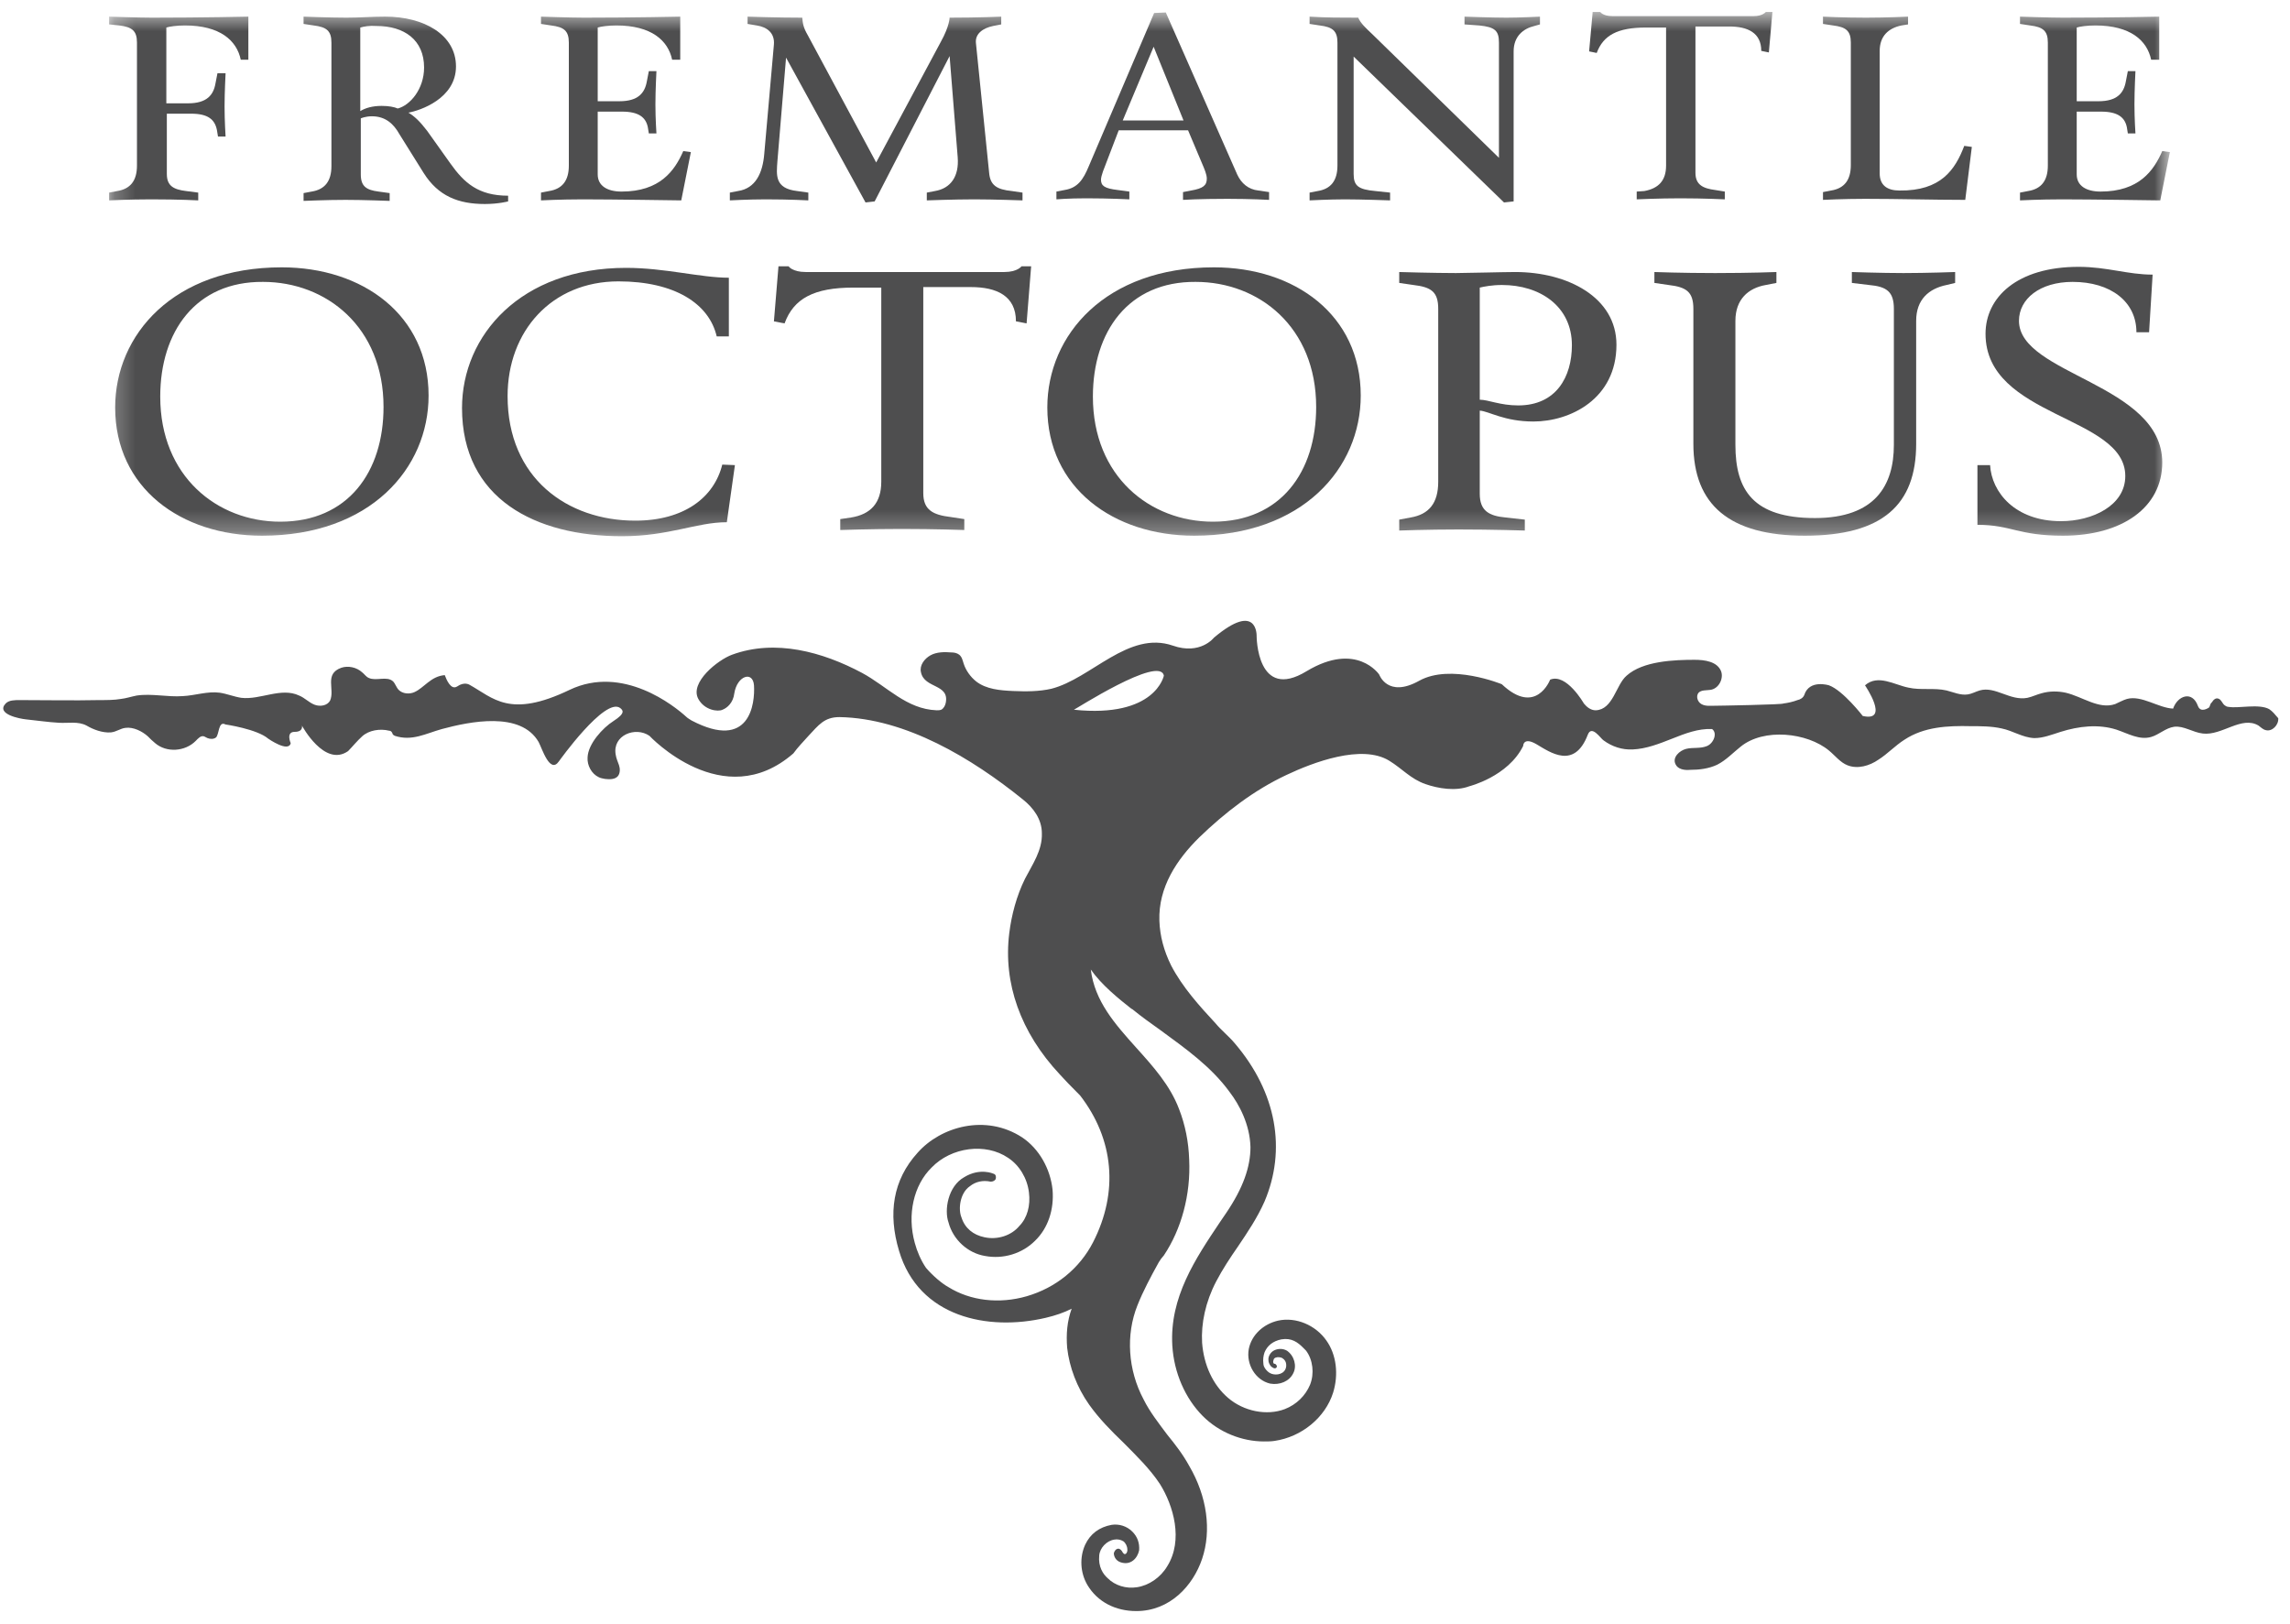 <svg width="110" height="78" viewBox="0 0 110 78" fill="none" xmlns="http://www.w3.org/2000/svg">
<path d="M109.003 34.066C108.517 33.793 107.517 34.039 107.058 33.957C107.004 33.957 106.923 33.93 106.896 33.902C106.734 33.821 106.707 33.548 106.491 33.548C106.41 33.548 106.356 33.603 106.302 33.657C106.275 33.712 106.221 33.766 106.194 33.793C106.167 33.848 106.14 33.957 106.113 33.984C106.113 33.984 105.708 34.284 105.573 33.902C105.303 33.167 104.601 33.412 104.385 34.039C103.682 34.011 102.872 33.385 102.17 33.575C101.981 33.63 101.792 33.739 101.603 33.821C100.82 34.093 100.036 33.466 99.226 33.276C98.848 33.194 98.443 33.194 98.065 33.303C97.849 33.357 97.633 33.466 97.39 33.521C96.552 33.684 95.85 32.949 95.094 33.167C94.905 33.221 94.716 33.33 94.527 33.357C94.176 33.412 93.825 33.248 93.501 33.167C92.906 33.03 92.258 33.167 91.664 33.03C90.989 32.894 90.206 32.376 89.585 32.921C89.585 32.921 90.8 34.693 89.477 34.393C89.477 34.393 88.531 33.167 87.856 32.921C87.856 32.921 86.911 32.622 86.668 33.385C86.614 33.521 86.478 33.603 86.343 33.63C86.127 33.712 85.885 33.766 85.668 33.793C85.668 33.848 82.536 33.902 82.347 33.902C82.131 33.902 81.915 33.93 81.725 33.821C81.536 33.712 81.455 33.439 81.591 33.276C81.725 33.139 81.968 33.167 82.157 33.139C82.562 33.085 82.806 32.594 82.671 32.24C82.482 31.777 81.887 31.695 81.401 31.695C80.429 31.695 78.917 31.75 78.133 32.458C77.62 32.894 77.485 34.093 76.648 34.12C76.405 34.12 76.216 33.957 76.081 33.793C76.081 33.793 75.243 32.322 74.46 32.649C74.46 32.649 73.785 34.42 72.138 32.867C72.138 32.867 69.68 31.859 68.168 32.703C66.655 33.548 66.25 32.404 66.25 32.404C66.25 32.404 65.17 30.796 62.766 32.24C60.362 33.712 60.362 30.551 60.362 30.551C60.362 30.551 60.417 28.861 58.31 30.633C58.31 30.633 57.662 31.477 56.338 31.014C54.205 30.278 52.422 32.594 50.505 33.085C49.911 33.221 49.29 33.221 48.668 33.194C48.047 33.167 47.372 33.112 46.886 32.731C46.616 32.513 46.4 32.213 46.292 31.886C46.238 31.723 46.211 31.559 46.076 31.45C45.968 31.368 45.833 31.341 45.698 31.341C45.374 31.314 44.995 31.314 44.699 31.477C44.401 31.641 44.158 31.968 44.239 32.295C44.401 33.085 45.617 32.84 45.428 33.766C45.401 33.902 45.32 34.039 45.212 34.093C45.131 34.12 45.077 34.12 44.995 34.12C43.537 34.066 42.619 32.976 41.404 32.322C39.513 31.314 37.245 30.687 35.165 31.45C34.49 31.695 33.112 32.785 33.544 33.575C33.842 34.12 34.49 34.202 34.706 34.093C34.922 34.011 35.219 33.766 35.273 33.303C35.408 32.458 36.164 32.213 36.218 32.921C36.272 33.793 36.029 36.082 33.22 34.611C33.139 34.556 33.031 34.502 32.95 34.42C32.41 33.93 29.925 31.913 27.36 33.139C24.47 34.529 23.687 33.521 22.552 32.894C22.552 32.894 22.309 32.731 21.958 32.976C21.661 33.167 21.445 32.649 21.364 32.431C21.04 32.458 20.797 32.594 20.554 32.785C20.338 32.949 20.149 33.139 19.906 33.248C19.663 33.357 19.339 33.33 19.15 33.139C19.042 33.03 18.988 32.84 18.88 32.731C18.582 32.458 18.069 32.731 17.718 32.567C17.583 32.513 17.502 32.376 17.394 32.295C17.124 32.05 16.719 31.968 16.395 32.077C15.558 32.376 16.098 33.112 15.855 33.657C15.72 33.902 15.369 33.957 15.098 33.848C14.829 33.739 14.639 33.521 14.369 33.412C13.505 33.003 12.506 33.63 11.588 33.521C11.236 33.466 10.912 33.33 10.561 33.276C9.967 33.194 9.373 33.412 8.779 33.439C8.05 33.494 7.293 33.303 6.564 33.412C6.294 33.466 6.051 33.548 5.808 33.575C5.484 33.63 5.133 33.63 4.782 33.63C3.512 33.657 2.216 33.63 0.947 33.63C0.704 33.63 0.434 33.63 0.272 33.793C-0.215 34.311 0.974 34.529 1.244 34.556C1.784 34.611 2.324 34.693 2.837 34.72C3.269 34.747 3.755 34.638 4.161 34.856C4.485 35.047 4.917 35.21 5.322 35.183C5.592 35.156 5.781 34.992 6.024 34.965C6.402 34.911 6.834 35.129 7.104 35.374C7.212 35.483 7.32 35.592 7.455 35.701C7.996 36.164 8.887 36.109 9.4 35.592C9.508 35.483 9.643 35.319 9.805 35.374C9.859 35.401 9.913 35.428 9.967 35.456C10.102 35.51 10.264 35.51 10.372 35.428C10.534 35.292 10.48 34.611 10.831 34.801C10.831 34.801 12.344 35.02 12.884 35.483C12.884 35.483 13.856 36.164 13.964 35.701C13.964 35.701 13.721 35.156 14.153 35.156C14.585 35.156 14.504 34.856 14.504 34.856C14.504 34.856 15.585 36.873 16.719 36.082C16.935 35.864 17.151 35.592 17.394 35.374C17.718 35.074 18.258 34.992 18.691 35.101C18.744 35.101 18.799 35.129 18.826 35.183C18.852 35.21 18.852 35.265 18.88 35.292C18.907 35.319 18.934 35.319 18.961 35.346C19.798 35.619 20.446 35.237 21.229 35.02C22.552 34.665 25.01 34.148 25.874 35.646C26.036 35.946 26.415 37.199 26.847 36.573C26.847 36.573 29.061 33.466 29.791 34.011C29.925 34.12 30.061 34.257 29.466 34.638C28.953 34.965 28.251 35.728 28.224 36.382C28.197 36.763 28.413 37.172 28.764 37.336C28.872 37.39 28.953 37.39 29.061 37.417C29.277 37.445 29.547 37.445 29.682 37.281C29.791 37.145 29.791 36.927 29.736 36.763C29.682 36.6 29.601 36.437 29.574 36.246C29.412 35.319 30.52 34.883 31.195 35.346C31.195 35.346 34.733 39.134 38.109 36.191C38.325 35.892 38.595 35.619 38.838 35.346C39.324 34.829 39.594 34.447 40.323 34.447C43.51 34.502 46.697 36.437 49.127 38.398C49.641 38.807 50.046 39.352 50.046 40.033C50.073 40.851 49.587 41.532 49.236 42.213C48.831 43.031 48.587 43.957 48.48 44.829C48.182 47.227 49.02 49.597 50.91 51.614C51.153 51.886 51.423 52.159 51.693 52.431C51.747 52.486 51.828 52.568 51.882 52.622C53.503 54.72 53.746 57.254 52.503 59.679C51.855 60.933 50.721 61.859 49.317 62.268C47.993 62.649 46.616 62.486 45.563 61.832C45.266 61.669 44.834 61.314 44.482 60.906C44.239 60.551 44.05 60.115 43.942 59.707C43.564 58.344 43.888 56.927 44.752 56.083C45.698 55.102 47.345 54.884 48.425 55.619C48.966 55.974 49.344 56.6 49.425 57.282C49.506 57.908 49.344 58.508 48.966 58.889C48.587 59.352 47.912 59.57 47.291 59.434C46.751 59.325 46.346 58.998 46.184 58.48C46.022 58.099 46.103 57.309 46.589 56.982C46.859 56.764 47.21 56.682 47.588 56.764C47.696 56.764 47.804 56.709 47.831 56.627C47.858 56.519 47.831 56.41 47.723 56.382C47.723 56.382 47.075 56.083 46.319 56.546C45.536 56.982 45.347 58.126 45.563 58.726C45.779 59.543 46.481 60.197 47.318 60.333C48.182 60.497 49.101 60.224 49.722 59.598C50.343 58.998 50.64 58.099 50.559 57.145C50.451 56.137 49.911 55.183 49.101 54.638C47.345 53.494 45.185 54.121 44.077 55.374C42.889 56.682 42.646 58.29 43.186 60.088C44.131 63.276 47.453 63.957 50.235 63.303C50.694 63.194 51.099 63.058 51.477 62.867C51.261 63.467 51.207 64.066 51.261 64.748C51.369 65.674 51.72 66.628 52.315 67.472C52.801 68.154 53.368 68.726 53.962 69.298C54.583 69.925 55.231 70.552 55.717 71.287C56.366 72.323 56.852 73.985 56.068 75.238C55.745 75.783 55.177 76.165 54.61 76.246C54.097 76.328 53.557 76.165 53.206 75.81C52.99 75.62 52.747 75.266 52.801 74.721C52.828 74.366 53.152 74.012 53.53 73.957C53.665 73.93 53.827 73.957 53.962 74.039C54.07 74.121 54.151 74.284 54.151 74.421C54.178 74.53 54.07 74.775 53.935 74.584C53.881 74.475 53.8 74.394 53.719 74.394C53.611 74.394 53.53 74.502 53.503 74.612C53.503 74.748 53.584 74.966 53.827 75.047C54.313 75.211 54.637 74.857 54.718 74.475C54.745 74.121 54.637 73.821 54.394 73.576C54.124 73.304 53.746 73.195 53.395 73.249C52.801 73.358 52.368 73.685 52.126 74.203C51.855 74.802 51.882 75.538 52.233 76.137C52.72 76.955 53.584 77.391 54.583 77.391C56.203 77.391 57.311 76.165 57.743 74.884C58.202 73.522 57.986 71.887 57.122 70.415C56.825 69.87 56.447 69.38 56.068 68.917C55.663 68.372 55.231 67.827 54.934 67.227C54.178 65.81 54.07 64.121 54.637 62.704C54.907 62.023 55.285 61.314 55.663 60.633L55.771 60.47C55.825 60.415 55.852 60.361 55.906 60.306C56.744 59.053 57.203 57.391 57.122 55.701C57.095 54.856 56.933 54.039 56.636 53.276C56.203 52.132 55.393 51.232 54.583 50.333C53.557 49.189 52.585 48.099 52.396 46.573C52.909 47.309 53.719 47.962 54.34 48.453L54.394 48.48C54.826 48.834 55.285 49.161 55.745 49.488C56.933 50.36 58.175 51.232 59.066 52.459C59.526 53.058 60.038 54.012 60.066 55.102C60.066 56.055 59.715 57.063 58.904 58.262L58.607 58.698C57.419 60.47 56.176 62.322 56.312 64.639C56.392 65.947 56.933 67.173 57.77 68.017C58.553 68.808 59.66 69.243 60.714 69.243C60.876 69.243 61.065 69.243 61.227 69.216C62.523 69.025 63.657 68.099 64.036 66.9C64.306 66.028 64.198 65.075 63.712 64.393C63.198 63.658 62.253 63.249 61.389 63.44C60.687 63.603 60.12 64.121 59.985 64.802C59.85 65.538 60.308 66.301 61.011 66.464C61.47 66.546 61.929 66.355 62.118 65.974C62.307 65.62 62.172 65.129 61.821 64.884C61.632 64.775 61.416 64.775 61.227 64.857C61.038 64.938 60.903 65.156 60.93 65.347C60.93 65.456 60.984 65.538 61.038 65.62C61.092 65.674 61.227 65.783 61.308 65.701C61.335 65.674 61.335 65.647 61.335 65.647C61.335 65.592 61.308 65.565 61.281 65.538C61.254 65.51 61.227 65.51 61.2 65.51C61.119 65.456 61.173 65.32 61.2 65.265C61.281 65.183 61.416 65.183 61.524 65.211C61.632 65.238 61.74 65.347 61.767 65.456C61.794 65.565 61.794 65.674 61.74 65.783C61.605 66.055 61.2 66.083 60.984 65.947C60.849 65.865 60.687 65.674 60.687 65.51C60.66 65.293 60.687 65.129 60.741 64.966C60.876 64.639 61.146 64.421 61.551 64.339C62.037 64.257 62.334 64.475 62.605 64.748C62.658 64.802 62.685 64.829 62.739 64.884C63.063 65.32 63.145 65.974 62.928 66.519C62.712 67.036 62.28 67.472 61.713 67.69C60.849 68.017 59.742 67.799 58.985 67.145C58.256 66.519 57.824 65.565 57.743 64.502C57.689 63.576 57.905 62.54 58.418 61.559C58.715 60.987 59.093 60.415 59.471 59.87C59.931 59.189 60.39 58.508 60.741 57.718C61.794 55.238 61.335 52.486 59.31 50.115C59.039 49.788 58.661 49.488 58.391 49.161C57.608 48.317 56.798 47.418 56.257 46.382C55.906 45.674 55.717 44.965 55.691 44.23C55.636 42.622 56.528 41.287 57.608 40.224C58.85 39.025 60.227 37.962 61.794 37.227C63.063 36.627 65.413 35.728 66.736 36.545C67.357 36.927 67.763 37.417 68.465 37.663C69.086 37.881 69.923 38.017 70.571 37.772C70.571 37.772 72.435 37.308 73.164 35.837C73.164 35.837 73.164 35.374 73.812 35.755C74.46 36.137 75.622 36.981 76.27 35.292C76.459 34.801 76.891 35.483 77.026 35.565C77.431 35.864 77.917 36.028 78.431 36.001C79.079 35.973 79.7 35.728 80.321 35.483C80.942 35.237 81.563 34.992 82.238 35.02C82.508 35.21 82.32 35.701 81.996 35.837C81.671 35.973 81.32 35.892 80.996 35.973C80.672 36.055 80.321 36.382 80.483 36.709C80.591 36.954 80.915 37.009 81.185 36.981C81.617 36.981 82.076 36.927 82.482 36.736C82.913 36.518 83.238 36.164 83.616 35.864C84.723 34.965 86.803 35.183 87.856 36.055C88.153 36.3 88.396 36.627 88.747 36.763C89.233 36.954 89.801 36.791 90.233 36.491C90.665 36.218 91.043 35.81 91.475 35.537C92.42 34.911 93.555 34.856 94.662 34.883C95.148 34.883 95.661 34.883 96.147 34.992C96.687 35.101 97.147 35.428 97.713 35.456C98.146 35.456 98.551 35.292 98.983 35.156C99.847 34.883 100.792 34.774 101.657 35.047C102.224 35.237 102.764 35.565 103.331 35.401C103.71 35.292 104.033 34.965 104.438 34.911C104.898 34.856 105.33 35.183 105.816 35.237C106.734 35.346 107.68 34.366 108.49 34.856C108.598 34.938 108.706 35.047 108.841 35.074C109.138 35.156 109.462 34.829 109.435 34.502C109.273 34.311 109.165 34.175 109.003 34.066ZM55.906 32.458C55.906 32.458 55.501 34.502 51.585 34.093C51.585 34.12 55.717 31.45 55.906 32.458Z" fill="#4E4E4F"/>
<mask id="mask0_564_1653" style="mask-type:luminance" maskUnits="userSpaceOnUse" x="5" y="0" width="100" height="26">
<path d="M104.204 0.599H5.242V25.734H104.204V0.599Z" fill="white"/>
</mask>
<g mask="url(#mask0_564_1653)">
<path d="M6.579 2.045C6.579 1.472 6.336 1.297 5.728 1.222L5.242 1.172V0.798C5.242 0.798 6.628 0.848 7.309 0.848C9.741 0.848 11.93 0.798 11.93 0.798V2.868H11.565C11.371 1.945 10.568 1.222 8.89 1.222C8.501 1.222 8.136 1.272 7.99 1.322C7.99 2.02 7.99 4.963 7.99 4.963H9.036C9.936 4.963 10.252 4.564 10.349 4.015L10.446 3.516H10.836C10.836 3.516 10.787 4.439 10.787 5.112C10.787 5.81 10.836 6.559 10.836 6.559H10.471L10.422 6.259C10.325 5.736 9.984 5.461 9.182 5.461H8.014V8.354C8.014 8.927 8.33 9.102 8.939 9.177L9.522 9.252V9.626C9.522 9.626 8.671 9.576 7.26 9.576C6.19 9.576 5.242 9.626 5.242 9.626V9.252L5.631 9.177C6.263 9.077 6.579 8.678 6.579 7.955V2.045Z" fill="#4E4E4F"/>
<path d="M20.517 6.284L21.636 7.855C22.292 8.778 22.973 9.401 24.408 9.401V9.675C24.408 9.675 23.946 9.8 23.29 9.8C22.025 9.8 21.052 9.426 20.347 8.304L19.179 6.434C18.912 5.96 18.523 5.586 17.866 5.586C17.55 5.586 17.331 5.686 17.331 5.686V8.379C17.331 8.952 17.598 9.127 18.182 9.202L18.717 9.276V9.65C18.717 9.65 17.452 9.601 16.601 9.601C15.701 9.601 14.582 9.65 14.582 9.65V9.276L14.972 9.202C15.604 9.102 15.92 8.703 15.92 7.98V2.045C15.92 1.472 15.677 1.297 15.069 1.222L14.582 1.148V0.798C14.582 0.798 15.799 0.848 16.65 0.848C17.306 0.848 17.842 0.798 18.498 0.798C20.371 0.798 21.903 1.671 21.903 3.192C21.903 4.738 20.176 5.312 19.617 5.411C19.909 5.586 20.152 5.81 20.517 6.284ZM17.306 1.322V5.337C17.55 5.187 17.89 5.087 18.328 5.087C18.669 5.087 18.936 5.137 19.106 5.212C19.69 5.062 20.371 4.289 20.371 3.242C20.371 1.921 19.422 1.247 18.085 1.247C17.744 1.222 17.477 1.272 17.306 1.322Z" fill="#4E4E4F"/>
<path d="M32.651 2.868H32.286C32.091 1.945 31.289 1.222 29.61 1.222C29.221 1.222 28.857 1.272 28.711 1.322C28.711 2.02 28.711 4.863 28.711 4.863H29.756C30.656 4.863 30.972 4.464 31.07 3.915L31.167 3.417H31.532C31.532 3.417 31.483 4.339 31.483 5.013C31.483 5.711 31.532 6.409 31.532 6.409H31.167L31.118 6.11C31.021 5.636 30.681 5.362 29.878 5.362H28.711V8.379C28.711 8.927 29.173 9.202 29.854 9.202C31.702 9.202 32.407 8.204 32.821 7.257L33.186 7.307L32.724 9.626C32.724 9.626 29.392 9.576 28.005 9.576C26.935 9.576 25.987 9.626 25.987 9.626V9.252L26.376 9.177C27.008 9.077 27.324 8.678 27.324 7.955V2.045C27.324 1.472 27.081 1.297 26.473 1.222L25.987 1.148V0.798C25.987 0.798 27.373 0.848 28.054 0.848C30.486 0.848 32.675 0.798 32.675 0.798V2.868H32.651Z" fill="#4E4E4F"/>
<path d="M37.174 2.145C37.223 1.596 36.858 1.297 36.347 1.222L35.91 1.148V0.798C35.91 0.798 37.272 0.848 38.536 0.848C38.561 1.123 38.585 1.322 38.804 1.696L42.087 7.805L45.2 1.995C45.614 1.247 45.614 0.848 45.614 0.848C47.049 0.848 48.094 0.798 48.094 0.798V1.172L47.705 1.247C47.219 1.347 46.83 1.621 46.879 2.07L47.511 8.279C47.559 8.902 47.876 9.102 48.605 9.177L49.116 9.252V9.626C49.116 9.626 47.73 9.576 46.806 9.576C45.833 9.576 44.519 9.626 44.519 9.626V9.252L44.908 9.177C45.662 9.052 46.076 8.479 46.003 7.556L45.614 2.694L42.014 9.675L41.576 9.725L37.758 2.768L37.344 7.731C37.296 8.404 37.199 9.052 38.293 9.177L38.828 9.252V9.626C38.828 9.626 37.953 9.576 36.785 9.576C35.958 9.576 35.058 9.626 35.058 9.626V9.252L35.447 9.177C36.299 9.052 36.639 8.304 36.712 7.381L37.174 2.145Z" fill="#4E4E4F"/>
<path d="M55.999 0.599L59.428 8.379C59.622 8.803 59.963 9.102 60.45 9.152L60.96 9.227V9.601C60.96 9.601 60.084 9.551 58.966 9.551C57.58 9.551 56.826 9.601 56.826 9.601V9.227L57.215 9.152C57.798 9.052 57.969 8.903 57.969 8.579C57.969 8.379 57.847 8.105 57.774 7.93L57.069 6.26H53.737L52.983 8.229C52.934 8.379 52.886 8.529 52.886 8.628C52.886 8.928 53.056 9.052 53.688 9.127L54.248 9.202V9.576C54.248 9.576 53.299 9.526 52.18 9.526C51.305 9.526 50.745 9.576 50.745 9.576V9.202L51.135 9.127C51.767 9.027 52.034 8.628 52.302 7.98L55.439 0.624L55.999 0.599ZM53.931 5.786H56.85L55.415 2.245L53.931 5.786Z" fill="#4E4E4F"/>
<path d="M70.348 1.172V0.798C70.348 0.798 71.637 0.848 72.367 0.848C73.024 0.848 73.972 0.798 73.972 0.798V1.172L73.704 1.247C73.17 1.372 72.707 1.746 72.707 2.469V9.675L72.245 9.725L65.022 2.718V8.354C65.022 8.927 65.241 9.102 66.068 9.177L66.773 9.252V9.626C66.773 9.626 65.387 9.576 64.608 9.576C63.854 9.576 62.906 9.626 62.906 9.626V9.252L63.295 9.177C63.927 9.077 64.244 8.678 64.244 7.955V2.045C64.244 1.472 64 1.297 63.392 1.222L62.906 1.148V0.798C63.636 0.848 64.487 0.848 65.241 0.848C65.362 1.123 65.606 1.347 65.922 1.646L72.002 7.581V2.045C72.002 1.472 71.808 1.297 71.054 1.222L70.348 1.172Z" fill="#4E4E4F"/>
<path d="M78.984 9.177C79.665 9.052 80.03 8.678 80.03 7.955V1.322H79.057C77.695 1.322 77.014 1.696 76.698 2.544L76.333 2.469L76.504 0.574H76.868C76.868 0.574 76.99 0.774 77.452 0.774H84.238C84.675 0.774 84.821 0.574 84.821 0.574H85.138L84.967 2.519L84.602 2.444C84.602 1.572 83.946 1.272 83.07 1.272H81.441V8.304C81.441 8.878 81.806 9.052 82.389 9.127L82.851 9.202V9.576C82.851 9.576 81.854 9.526 80.711 9.526C79.69 9.526 78.619 9.576 78.619 9.576V9.202L78.984 9.177Z" fill="#4E4E4F"/>
<path d="M94.353 7.007L94.717 7.057L94.401 9.601C92.918 9.601 91.142 9.551 89.586 9.551C88.564 9.551 87.567 9.601 87.567 9.601V9.227L87.956 9.152C88.588 9.052 88.904 8.653 88.904 7.93V2.045C88.904 1.472 88.661 1.297 88.053 1.222L87.567 1.148V0.798C87.567 0.798 88.491 0.848 89.634 0.848C90.656 0.848 91.653 0.798 91.653 0.798V1.172L91.337 1.222C90.728 1.347 90.291 1.721 90.291 2.444V8.329C90.291 8.902 90.656 9.152 91.239 9.152C93.234 9.177 93.915 8.154 94.353 7.007Z" fill="#4E4E4F"/>
<path d="M103.695 2.868H103.33C103.136 1.945 102.333 1.222 100.655 1.222C100.266 1.222 99.901 1.272 99.755 1.322C99.755 2.02 99.755 4.863 99.755 4.863H100.801C101.7 4.863 102.017 4.464 102.114 3.915L102.211 3.417H102.576C102.576 3.417 102.528 4.339 102.528 5.013C102.528 5.711 102.576 6.409 102.576 6.409H102.211L102.163 6.11C102.066 5.636 101.725 5.362 100.922 5.362H99.755V8.379C99.755 8.927 100.217 9.202 100.898 9.202C102.746 9.202 103.452 8.204 103.865 7.257L104.23 7.307L103.768 9.626C103.768 9.626 100.436 9.576 99.05 9.576C97.98 9.576 97.031 9.626 97.031 9.626V9.252L97.42 9.177C98.052 9.077 98.368 8.678 98.368 7.955V2.045C98.368 1.472 98.125 1.297 97.517 1.222L97.031 1.148V0.798C97.031 0.798 98.417 0.848 99.098 0.848C101.53 0.848 103.719 0.798 103.719 0.798V2.868H103.695Z" fill="#4E4E4F"/>
<path d="M5.532 19.575C5.532 16.084 8.329 12.842 13.534 12.842C17.425 12.842 20.587 15.136 20.587 19.002C20.587 22.492 17.79 25.734 12.586 25.734C8.694 25.734 5.532 23.44 5.532 19.575ZM7.697 19.051C7.697 22.892 10.445 25.061 13.461 25.061C16.72 25.061 18.423 22.667 18.423 19.55C18.423 15.71 15.674 13.541 12.634 13.541C9.4 13.516 7.697 15.934 7.697 19.051Z" fill="#4E4E4F"/>
<path d="M35.035 16.159H34.427C34.062 14.588 32.408 13.516 29.708 13.516C26.498 13.516 24.382 15.909 24.382 19.026C24.382 22.966 27.252 25.011 30.511 25.011C32.87 25.011 34.305 23.889 34.694 22.318L35.302 22.343L34.913 25.086C33.454 25.086 32.141 25.759 29.879 25.759C25.72 25.759 22.193 23.964 22.193 19.6C22.193 16.109 25.014 12.867 30.073 12.867C31.946 12.867 33.648 13.341 35.01 13.341V16.159H35.035Z" fill="#4E4E4F"/>
<path d="M40.872 24.861C41.821 24.712 42.332 24.163 42.332 23.141V13.815H40.994C39.097 13.815 38.124 14.339 37.686 15.536L37.175 15.436L37.394 12.793H37.881C37.881 12.793 38.051 13.067 38.708 13.067H48.242C48.874 13.067 49.069 12.793 49.069 12.793H49.531L49.312 15.536L48.801 15.436C48.801 14.214 47.877 13.79 46.636 13.79H44.35V23.689C44.35 24.512 44.837 24.737 45.664 24.836L46.32 24.936V25.46C46.32 25.46 44.91 25.41 43.304 25.41C41.845 25.41 40.362 25.46 40.362 25.46V24.936L40.872 24.861Z" fill="#4E4E4F"/>
<path d="M50.308 19.575C50.308 16.084 53.105 12.842 58.31 12.842C62.201 12.842 65.363 15.136 65.363 19.002C65.363 22.492 62.566 25.734 57.361 25.734C53.494 25.734 50.308 23.44 50.308 19.575ZM52.497 19.051C52.497 22.892 55.245 25.061 58.261 25.061C61.52 25.061 63.222 22.667 63.222 19.55C63.222 15.71 60.475 13.541 57.434 13.541C54.199 13.516 52.497 15.934 52.497 19.051Z" fill="#4E4E4F"/>
<path d="M73.658 20.248C72.247 20.248 71.517 19.75 71.08 19.725V23.714C71.08 24.537 71.517 24.787 72.344 24.861L73.244 24.961V25.485C73.244 25.485 71.712 25.435 70.058 25.435C68.574 25.435 67.212 25.485 67.212 25.485V24.961L67.748 24.861C68.647 24.712 69.085 24.163 69.085 23.141V14.837C69.085 14.014 68.745 13.79 67.893 13.69L67.212 13.591V13.067C67.212 13.067 68.866 13.117 69.936 13.117C70.423 13.117 72.247 13.067 72.782 13.067C75.311 13.067 77.646 14.289 77.646 16.558C77.646 19.176 75.409 20.248 73.658 20.248ZM75.506 16.583C75.506 14.713 73.974 13.69 72.15 13.69C71.663 13.69 71.298 13.765 71.08 13.815V19.201C71.493 19.201 72.052 19.475 72.928 19.475C74.752 19.475 75.506 18.104 75.506 16.583Z" fill="#4E4E4F"/>
<path d="M88.954 13.591V13.067C88.954 13.067 90.365 13.117 91.435 13.117C92.578 13.117 93.915 13.067 93.915 13.067V13.591L93.502 13.69C92.651 13.865 92.043 14.388 92.043 15.411V21.32C92.043 24.238 90.438 25.734 86.692 25.734C83.093 25.734 81.341 24.263 81.341 21.32V14.837C81.341 14.014 81.001 13.79 80.15 13.69L79.469 13.591V13.067C79.469 13.067 80.782 13.117 82.387 13.117C84.114 13.117 85.33 13.067 85.33 13.067V13.591L84.819 13.69C83.968 13.84 83.36 14.388 83.36 15.411V21.37C83.36 23.54 84.211 24.886 87.178 24.886C90.073 24.886 90.972 23.315 90.972 21.37V14.837C90.972 14.014 90.632 13.765 89.781 13.69L88.954 13.591Z" fill="#4E4E4F"/>
<path d="M103.231 15.96H102.623C102.623 14.488 101.382 13.541 99.558 13.541C97.978 13.541 96.981 14.364 96.981 15.411C96.981 18.004 103.863 18.428 103.863 22.218C103.863 24.388 101.918 25.734 99.097 25.734C96.932 25.734 96.616 25.211 94.986 25.211V22.343H95.594C95.667 23.64 96.786 25.036 98.999 25.036C100.507 25.036 102.088 24.288 102.088 22.867C102.088 19.949 95.375 20.074 95.375 16.034C95.375 14.289 96.883 12.818 99.85 12.818C101.213 12.818 102.209 13.192 103.401 13.192L103.231 15.96Z" fill="#4E4E4F"/>
</g>
</svg>
